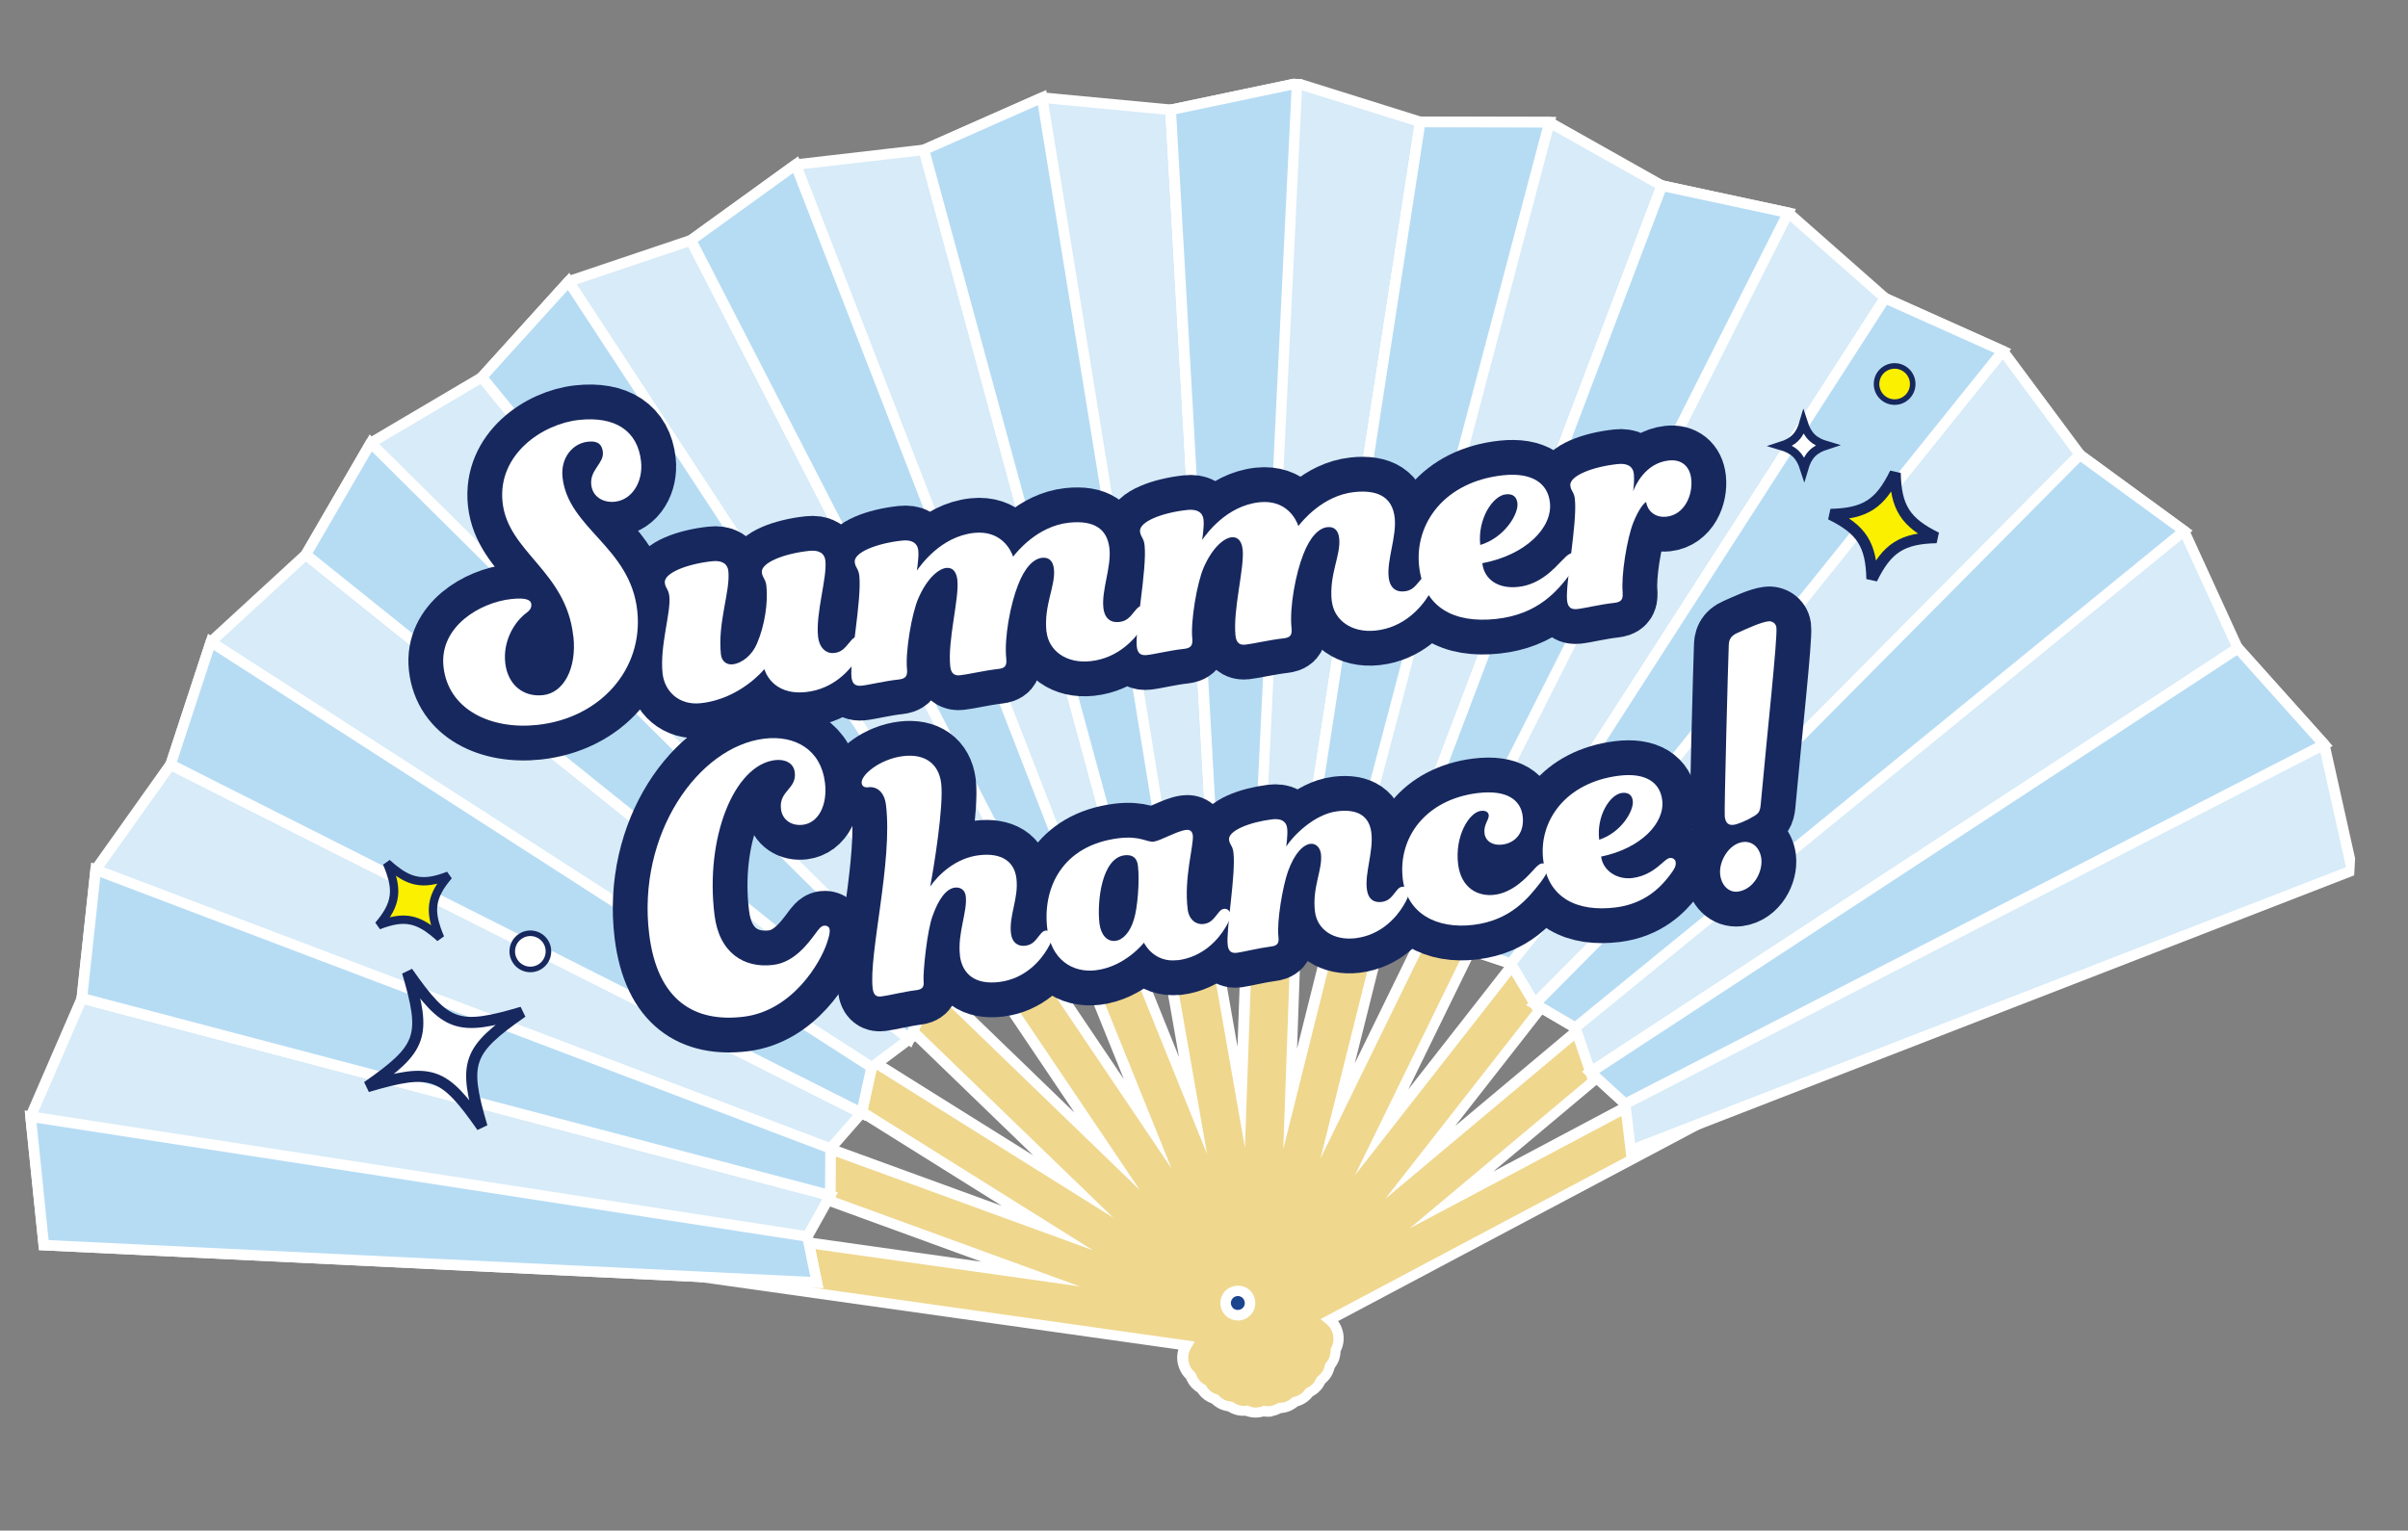 <svg width="173" height="110" viewBox="0 0 173 110" fill="none" xmlns="http://www.w3.org/2000/svg">
<rect x="0" y="0" width="173" height="110" fill="#808080" stroke="none"/>
<g clip-path="url(#clip0_967_6649)">
<path d="M133.595 72.671C133.14 71.818 132.076 71.488 131.222 71.943L104.302 86.232L127.659 66.65C128.404 66.031 128.505 64.918 127.878 64.171C127.25 63.425 126.145 63.325 125.399 63.953L102.041 83.535L120.82 59.525C121.417 58.762 121.28 57.653 120.517 57.056C119.754 56.459 118.645 56.596 118.049 57.359L99.269 81.37L112.65 53.984C113.075 53.109 112.717 52.063 111.844 51.629C110.969 51.205 109.923 51.562 109.489 52.435L96.109 79.821L103.502 50.253C103.738 49.309 103.164 48.353 102.22 48.117C101.276 47.881 100.32 48.454 100.084 49.398L92.691 78.967L93.773 48.51C93.804 47.539 93.051 46.725 92.081 46.695C91.111 46.664 90.297 47.417 90.266 48.387L89.184 78.845L83.909 48.821C83.737 47.862 82.825 47.23 81.876 47.395C80.927 47.559 80.276 48.477 80.449 49.428L85.724 79.451L74.319 51.187C73.955 50.285 72.936 49.854 72.034 50.218C71.132 50.582 70.701 51.601 71.065 52.503L82.469 80.767L65.444 55.49C64.899 54.684 63.805 54.468 63 55.013C62.195 55.558 61.979 56.651 62.524 57.456L79.55 82.734L57.633 61.545C56.938 60.869 55.823 60.886 55.145 61.589C54.469 62.284 54.486 63.399 55.19 64.077L77.098 85.265L51.26 69.097C50.437 68.581 49.354 68.832 48.838 69.655C48.322 70.477 48.573 71.56 49.396 72.076L75.234 88.244L46.602 77.803C45.692 77.472 44.682 77.936 44.351 78.855C44.02 79.764 44.484 80.774 45.403 81.106L74.035 91.547L43.853 87.284C42.892 87.146 42 87.822 41.862 88.782C41.723 89.743 42.399 90.635 43.36 90.773L85.194 96.674C84.897 97.179 84.859 97.82 85.154 98.381C85.258 98.572 85.386 98.731 85.536 98.866C85.604 99.051 85.699 99.241 85.835 99.401C85.972 99.562 86.141 99.691 86.315 99.794C86.421 99.968 86.549 100.126 86.718 100.256C86.887 100.385 87.071 100.481 87.261 100.541C87.401 100.684 87.561 100.812 87.754 100.909C87.947 101.006 88.149 101.05 88.346 101.075C88.509 101.185 88.702 101.282 88.902 101.335C89.112 101.389 89.32 101.398 89.517 101.368C89.704 101.446 89.904 101.499 90.114 101.499C90.331 101.509 90.529 101.47 90.723 101.403C90.918 101.437 91.126 101.445 91.342 101.41C91.558 101.374 91.745 101.297 91.918 101.19C92.12 101.179 92.326 101.151 92.523 101.066C92.718 100.991 92.893 100.875 93.045 100.737C93.244 100.69 93.431 100.612 93.608 100.488C93.782 100.372 93.927 100.224 94.047 100.053C94.227 99.966 94.401 99.85 94.546 99.701C94.691 99.544 94.803 99.372 94.881 99.185C95.04 99.057 95.184 98.909 95.297 98.728C95.41 98.547 95.481 98.35 95.523 98.156C95.65 98.005 95.763 97.824 95.834 97.626C95.904 97.429 95.931 97.224 95.939 97.015C96.033 96.84 96.104 96.643 96.141 96.43C96.23 95.807 95.976 95.216 95.522 94.837L132.843 75.022C133.696 74.567 134.026 73.502 133.573 72.64L133.595 72.671Z" fill="#EFD78E"/>
<path d="M91.432 101.79C91.225 101.827 91.006 101.826 90.774 101.795C90.563 101.859 90.339 101.884 90.122 101.874C89.914 101.865 89.693 101.827 89.479 101.744C89.249 101.759 89.033 101.74 88.824 101.686C88.623 101.633 88.418 101.552 88.221 101.427C88 101.389 87.79 101.334 87.597 101.237C87.404 101.14 87.225 101.018 87.06 100.862C86.847 100.779 86.654 100.682 86.486 100.544C86.317 100.414 86.172 100.253 86.04 100.066C85.852 99.942 85.684 99.804 85.547 99.643C85.412 99.474 85.298 99.29 85.215 99.085C85.051 98.928 84.918 98.751 84.823 98.561C84.561 98.069 84.502 97.512 84.657 96.982L43.304 91.147C42.138 90.982 41.322 89.902 41.487 88.736C41.618 87.82 42.318 87.092 43.23 86.931C43.446 86.895 43.675 86.889 43.898 86.918L70.511 90.674L45.259 81.464C44.727 81.272 44.293 80.878 44.054 80.362C43.815 79.847 43.787 79.268 43.981 78.727C44.24 78.015 44.87 77.485 45.622 77.351C45.989 77.287 46.367 77.315 46.718 77.449L71.97 86.659L49.184 72.404C48.189 71.776 47.88 70.456 48.507 69.461C49.111 68.498 50.488 68.18 51.45 68.784L74.236 83.038L54.913 64.358C54.07 63.537 54.04 62.183 54.86 61.34C55.649 60.518 57.066 60.499 57.878 61.286L77.201 79.967L62.186 57.672C61.866 57.197 61.755 56.631 61.861 56.066C61.968 55.501 62.288 55.018 62.763 54.699C63.722 54.053 65.088 54.325 65.727 55.274L80.744 77.561L70.686 52.638C70.476 52.11 70.477 51.526 70.704 51C70.932 50.474 71.339 50.07 71.869 49.852C72.947 49.418 74.22 49.966 74.647 51.033L84.703 75.965L80.054 49.496C79.853 48.34 80.629 47.225 81.785 47.023C82.941 46.822 84.057 47.598 84.258 48.754L88.906 75.223L89.86 48.363C89.904 47.212 90.915 46.265 92.076 46.302C92.647 46.318 93.17 46.564 93.564 46.978C93.957 47.392 94.155 47.937 94.138 48.509L93.185 75.369L99.701 49.296C99.907 48.474 100.571 47.85 101.406 47.712C101.697 47.662 101.997 47.668 102.294 47.747C102.844 47.887 103.313 48.233 103.611 48.722C103.901 49.209 103.994 49.782 103.852 50.34L97.335 76.413L109.136 52.265C109.631 51.247 110.969 50.785 111.995 51.282C113.054 51.802 113.49 53.08 112.979 54.141L101.178 78.29L117.734 57.123C118.435 56.232 119.842 56.055 120.733 56.756C121.656 57.481 121.826 58.823 121.1 59.755L104.544 80.922L125.141 63.653C125.429 63.411 125.775 63.252 126.142 63.188C126.894 63.053 127.665 63.342 128.149 63.917C128.512 64.354 128.689 64.913 128.637 65.479C128.585 66.044 128.322 66.564 127.876 66.925L107.28 84.194L131.019 71.588C131.219 71.486 131.432 71.414 131.65 71.369C132.562 71.207 133.469 71.656 133.903 72.469C134.453 73.512 134.057 74.803 133.021 75.362L96.133 94.943C96.45 95.38 96.591 95.933 96.514 96.486C96.477 96.698 96.423 96.907 96.316 97.108C96.304 97.334 96.267 97.546 96.195 97.752C96.124 97.95 96.01 98.14 95.877 98.327C95.821 98.545 95.74 98.75 95.627 98.931C95.514 99.112 95.366 99.278 95.196 99.422C95.097 99.624 94.973 99.812 94.82 99.959C94.675 100.116 94.498 100.24 94.297 100.352C94.157 100.528 93.993 100.682 93.818 100.798C93.643 100.913 93.445 101.007 93.225 101.069C93.043 101.22 92.861 101.325 92.664 101.41C92.469 101.486 92.25 101.539 92.028 101.555C91.827 101.667 91.624 101.732 91.408 101.768L91.432 101.79ZM90.725 101.021L90.823 101.037C91.159 101.095 91.46 101.047 91.754 100.87L91.836 100.82L91.928 100.818C92.093 100.81 92.253 100.783 92.399 100.726C92.546 100.669 92.679 100.583 92.808 100.468L92.883 100.408L92.977 100.388C93.149 100.345 93.296 100.288 93.42 100.2C93.554 100.114 93.663 100.005 93.762 99.858L93.821 99.777L93.91 99.738C94.069 99.665 94.195 99.568 94.305 99.459C94.415 99.351 94.501 99.22 94.566 99.058L94.607 98.974L94.682 98.914C94.818 98.809 94.93 98.692 95.007 98.559C95.094 98.428 95.146 98.283 95.186 98.107L95.202 98.01L95.269 97.939C95.384 97.804 95.463 97.663 95.514 97.525C95.567 97.38 95.593 97.229 95.597 97.047L95.596 96.947L95.637 96.863C95.718 96.713 95.772 96.558 95.789 96.406C95.853 95.934 95.678 95.466 95.303 95.155L94.873 94.798L132.685 74.721C133.358 74.363 133.612 73.522 133.252 72.859C132.9 72.205 132.053 71.94 131.39 72.291L101.287 88.274L127.405 66.378C127.692 66.145 127.859 65.809 127.895 65.442C127.931 65.074 127.811 64.716 127.576 64.439C127.108 63.874 126.202 63.791 125.636 64.268L99.518 86.163L120.519 59.318C120.988 58.715 120.882 57.849 120.279 57.38C119.7 56.933 118.796 57.042 118.341 57.62L97.34 84.465L112.301 53.842C112.637 53.161 112.353 52.328 111.671 52C111.006 51.676 110.143 51.974 109.829 52.631L94.869 83.254L103.13 50.189C103.219 49.83 103.164 49.465 102.974 49.141C102.782 48.825 102.484 48.6 102.125 48.511C101.399 48.331 100.635 48.8 100.456 49.517L92.195 82.583L93.406 48.528C93.424 48.157 93.284 47.805 93.039 47.535C92.785 47.263 92.446 47.113 92.076 47.095C91.324 47.065 90.671 47.682 90.651 48.426L89.44 82.481L83.547 48.914C83.412 48.161 82.696 47.664 81.954 47.791C81.211 47.918 80.703 48.642 80.831 49.384L86.724 82.951L73.973 51.346C73.69 50.659 72.877 50.3 72.181 50.581C71.838 50.722 71.575 50.977 71.425 51.316C71.284 51.657 71.275 52.029 71.416 52.372L84.167 83.978L65.13 55.718C64.716 55.109 63.835 54.929 63.217 55.342C62.908 55.544 62.709 55.856 62.636 56.227C62.573 56.59 62.637 56.956 62.85 57.258L81.894 85.528L57.39 61.84C56.867 61.331 55.953 61.346 55.442 61.878C54.91 62.424 54.931 63.303 55.479 63.826L79.983 87.514L51.092 69.433C50.476 69.044 49.582 69.254 49.193 69.871C48.791 70.513 48.989 71.368 49.631 71.77L78.522 89.851L46.501 78.177C45.807 77.921 44.981 78.316 44.735 79.003C44.612 79.347 44.629 79.723 44.781 80.059C44.932 80.396 45.209 80.644 45.559 80.777L77.58 92.451L43.837 87.692C43.089 87.59 42.385 88.125 42.276 88.863C42.173 89.62 42.701 90.313 43.447 90.424L85.841 96.412L85.556 96.9C85.311 97.314 85.307 97.815 85.526 98.236C85.602 98.376 85.7 98.494 85.825 98.615L85.896 98.682L85.926 98.77C85.989 98.935 86.065 99.076 86.163 99.194C86.261 99.311 86.389 99.415 86.539 99.496L86.622 99.546L86.672 99.628C86.764 99.78 86.871 99.899 86.992 99.993C87.112 100.087 87.255 100.157 87.419 100.213L87.516 100.229L87.583 100.314C87.707 100.445 87.827 100.538 87.972 100.6C88.106 100.669 88.264 100.705 88.433 100.725L88.531 100.742L88.613 100.793C88.76 100.891 88.903 100.961 89.052 100.996C89.201 101.031 89.362 101.05 89.531 101.024L89.624 101.013L89.709 101.046C89.871 101.11 90.029 101.147 90.183 101.155C90.336 101.163 90.506 101.129 90.66 101.082L90.748 101.052L90.725 101.021Z" fill="white"/>
<path d="M59.641 85.933L58.006 88.873L58.681 92.17L3.141 89.486L2.199 80.254L5.886 71.737L59.641 85.933Z" fill="#D7EBF8"/>
<path d="M59.147 92.567L2.8 89.843L1.809 80.191L5.668 71.285L5.981 71.371L60.207 85.691L58.397 88.937L59.145 92.576L59.147 92.567ZM3.492 89.122L58.218 91.764L57.607 88.808L59.075 86.175L6.103 72.189L2.581 80.316L3.483 89.12L3.492 89.122Z" fill="white"/>
<path d="M2.199 80.254L3.141 89.486L58.681 92.17L58.006 88.873L2.199 80.254Z" fill="#B6DCF4"/>
<path d="M59.147 92.567L2.801 89.843L1.772 79.8L58.326 88.53L59.157 92.56L59.147 92.567ZM3.492 89.122L58.218 91.764L57.69 89.198L2.628 80.699L3.492 89.122Z" fill="white"/>
<path d="M61.885 80.008L59.669 82.538L59.646 85.906L5.886 71.737L6.881 62.509L12.254 54.946L61.885 80.008Z" fill="#D7EBF8"/>
<path d="M60.02 86.397L5.468 72.016L6.505 62.366L12.126 54.456L62.485 79.882L60.036 82.68L60.012 86.395L60.02 86.397ZM6.294 71.457L59.271 85.416L59.294 82.395L61.279 80.124L12.373 55.434L7.238 62.649L6.285 71.455L6.294 71.457Z" fill="white"/>
<path d="M6.88 62.509L5.886 71.737L59.646 85.906L59.669 82.538L6.88 62.509Z" fill="#B6DCF4"/>
<path d="M60.02 86.397L5.468 72.016L6.549 61.981L60.046 82.28L60.02 86.397ZM6.294 71.457L59.271 85.416L59.292 82.797L7.203 63.035L6.296 71.448L6.294 71.457Z" fill="white"/>
<path d="M65.315 74.688L62.62 76.7L61.898 79.992L12.252 54.955L15.145 46.135L21.981 39.849L65.315 74.688Z" fill="#D7EBF8"/>
<path d="M62.16 80.544L11.797 55.144L14.82 45.919L21.964 39.352L65.936 74.694L62.963 76.919L62.169 80.546L62.16 80.544ZM12.718 54.758L61.636 79.432L62.285 76.482L64.705 74.675L21.988 40.352L15.472 46.342L12.718 54.758Z" fill="white"/>
<path d="M15.145 46.135L12.252 54.955L61.898 79.992L62.62 76.7L15.145 46.135Z" fill="#B6DCF4"/>
<path d="M62.16 80.544L11.797 55.144L14.944 45.549L63.054 76.525L62.169 80.546L62.16 80.544ZM12.718 54.758L61.636 79.432L62.194 76.876L15.349 46.712L12.71 54.757L12.718 54.758Z" fill="white"/>
<path d="M69.771 70.189L66.721 71.604L65.329 74.663L21.971 39.855L26.635 31.831L34.624 27.103L69.771 70.189Z" fill="#D7EBF8"/>
<path d="M65.473 75.265L21.487 39.948L26.356 31.56L34.713 26.626L70.374 70.338L67.005 71.895L65.471 75.274L65.473 75.265ZM22.463 39.764L65.184 74.069L66.426 71.321L69.165 70.058L34.532 27.598L26.913 32.102L22.465 39.755L22.463 39.764Z" fill="white"/>
<path d="M26.635 31.831L21.971 39.855L65.329 74.663L66.721 71.604L26.635 31.831Z" fill="#B6DCF4"/>
<path d="M65.473 75.265L21.487 39.948L26.556 31.223L67.174 71.524L65.471 75.274L65.473 75.265ZM22.463 39.764L65.184 74.069L66.267 71.684L26.713 32.44L22.464 39.755L22.463 39.764Z" fill="white"/>
<path d="M75.07 66.715L71.786 67.466L69.792 70.174L34.623 27.112L40.848 20.228L49.642 17.267L75.07 66.715Z" fill="#D7EBF8"/>
<path d="M69.806 70.789L34.124 27.092L40.635 19.896L49.83 16.799L75.625 66.973L72.007 67.799L69.806 70.789ZM35.123 27.123L69.779 69.559L71.574 67.133L74.513 66.465L49.454 17.735L41.06 20.56L35.123 27.123Z" fill="white"/>
<path d="M40.848 20.228L34.623 27.112L69.793 70.174L71.786 67.466L40.848 20.228Z" fill="#B6DCF4"/>
<path d="M69.806 70.789L34.124 27.092L40.899 19.607L72.25 67.479L69.806 70.789ZM35.123 27.123L69.779 69.559L71.331 67.454L40.798 20.84L35.116 27.112L35.123 27.123Z" fill="white"/>
<path d="M80.97 64.422L77.607 64.472L75.089 66.709L49.642 17.267L57.16 11.83L66.387 10.768L80.97 64.422Z" fill="#D7EBF8"/>
<path d="M74.977 67.31L49.161 17.15L57.027 11.467L66.665 10.354L66.752 10.672L81.467 64.798L77.755 64.856L74.975 67.319L74.977 67.31ZM50.132 17.386L75.202 66.1L77.457 64.097L80.472 64.055L66.1 11.181L57.303 12.195L50.123 17.384L50.132 17.386Z" fill="white"/>
<path d="M57.16 11.83L49.642 17.267L75.089 66.709L77.607 64.472L57.16 11.83Z" fill="#B6DCF4"/>
<path d="M74.977 67.31L49.161 17.15L57.344 11.234L78.054 64.574L74.977 67.31ZM50.132 17.386L75.202 66.1L77.161 64.362L56.985 12.428L50.123 17.384L50.132 17.386Z" fill="white"/>
<path d="M87.219 63.4L83.913 62.749L80.99 64.416L66.378 10.767L74.871 7.019L84.103 7.896L87.219 63.4Z" fill="#D7EBF8"/>
<path d="M87.626 63.869L83.984 63.155L80.756 64.985L65.933 10.556L74.806 6.632L84.47 7.544L84.492 7.868L87.635 63.871L87.626 63.869ZM83.85 62.353L86.811 62.941L83.746 8.241L74.927 7.404L66.831 10.988L81.223 63.848L83.85 62.353Z" fill="white"/>
<path d="M74.871 7.019L66.378 10.767L80.99 64.416L83.914 62.749L74.871 7.019Z" fill="#B6DCF4"/>
<path d="M80.756 64.985L65.933 10.556L75.165 6.471L84.334 62.946L80.757 64.976L80.756 64.985ZM66.831 10.988L81.223 63.848L83.502 62.553L74.57 7.557L66.832 10.979L66.831 10.988Z" fill="white"/>
<path d="M93.541 63.708L90.452 62.384L87.237 63.404L84.103 7.896L93.186 5.985L102.036 8.765L93.541 63.708Z" fill="#D7EBF8"/>
<path d="M93.843 64.249L90.431 62.792L86.895 63.916L83.711 7.594L93.212 5.597L102.47 8.498L93.852 64.251L93.843 64.249ZM90.471 61.986L93.248 63.169L101.622 9.026L93.168 6.375L84.503 8.199L87.597 62.895L90.471 61.986Z" fill="white"/>
<path d="M93.186 5.985L84.103 7.896L87.237 63.404L90.452 62.384L93.186 5.985Z" fill="#B6DCF4"/>
<path d="M86.886 63.914L83.702 7.593L93.583 5.52L90.81 62.67L86.886 63.914ZM84.503 8.199L87.597 62.895L90.092 62.107L92.787 6.459L84.503 8.199Z" fill="white"/>
<path d="M99.665 65.323L96.918 63.386L93.568 63.713L102.036 8.765L111.318 8.783L119.399 13.338L99.665 65.323Z" fill="#D7EBF8"/>
<path d="M99.848 65.914L96.809 63.777L93.113 64.141L101.714 8.385L111.415 8.408L119.869 13.17L99.848 65.914ZM94.013 63.284L97.019 62.994L99.483 64.732L118.927 13.516L111.21 9.165L102.358 9.145L94.011 63.293L94.013 63.284Z" fill="white"/>
<path d="M111.318 8.783L102.036 8.765L93.567 63.713L96.918 63.386L111.318 8.783Z" fill="#B6DCF4"/>
<path d="M97.21 63.733L93.115 64.132L101.715 8.376L111.81 8.399L97.212 63.724L97.21 63.733ZM94.013 63.284L96.619 63.029L110.826 9.166L102.358 9.145L94.011 63.293L94.013 63.284Z" fill="white"/>
<path d="M105.322 68.175L103.031 65.702L99.692 65.328L119.399 13.338L128.476 15.292L135.431 21.43L105.322 68.175Z" fill="#D7EBF8"/>
<path d="M105.372 68.788L102.846 66.061L99.157 65.649L119.161 12.901L128.651 14.941L135.929 21.358L105.383 68.781L105.372 68.788ZM100.218 65.005L103.217 65.344L105.273 67.554L134.944 21.494L128.303 15.634L119.648 13.768L100.22 64.996L100.218 65.005Z" fill="white"/>
<path d="M128.476 15.292L119.399 13.338L99.692 65.328L103.031 65.702L128.476 15.292Z" fill="#B6DCF4"/>
<path d="M103.248 66.108L99.157 65.649L119.161 12.901L129.029 15.02L103.25 66.099L103.248 66.108ZM100.218 65.005L102.814 65.296L127.914 15.562L119.636 13.784L100.208 65.012L100.218 65.005Z" fill="white"/>
<path d="M110.26 72.138L108.531 69.248L105.338 68.188L135.431 21.43L143.9 25.226L149.432 32.68L110.26 72.138Z" fill="#D7EBF8"/>
<path d="M110.183 72.745L108.281 69.558L104.761 68.391L135.291 20.956L144.148 24.925L149.936 32.719L149.71 32.951L110.199 72.757L110.183 72.745ZM105.925 67.977L108.791 68.931L110.338 71.522L148.936 32.643L143.661 25.529L135.58 21.905L105.925 67.977Z" fill="white"/>
<path d="M143.9 25.226L135.431 21.43L105.338 68.188L108.531 69.248L143.9 25.226Z" fill="#B6DCF4"/>
<path d="M108.658 69.692L104.752 68.39L135.282 20.954L144.494 25.081L108.66 69.683L108.658 69.692ZM105.925 67.977L108.403 68.804L143.298 25.37L135.571 21.904L105.916 67.976L105.925 67.977Z" fill="white"/>
<path d="M114.264 77.041L113.175 73.859L110.276 72.15L149.432 32.68L156.922 38.15L160.781 46.59L114.264 77.041Z" fill="#D7EBF8"/>
<path d="M114.064 77.625L112.863 74.112L109.657 72.236L149.377 32.186L157.213 37.911L161.248 46.732L114.045 77.631L114.064 77.625ZM110.885 72.071L113.488 73.597L114.464 76.457L160.305 46.447L156.621 38.395L149.468 33.171L110.885 72.071Z" fill="white"/>
<path d="M156.922 38.15L149.432 32.68L110.276 72.15L113.175 73.859L156.922 38.15Z" fill="#B6DCF4"/>
<path d="M113.209 74.313L109.658 72.227L149.379 32.177L157.528 38.135L113.2 74.311L113.209 74.313ZM110.884 72.071L113.142 73.396L156.306 38.172L149.467 33.18L110.883 72.08L110.884 72.071Z" fill="white"/>
<path d="M117.165 82.671L116.764 79.325L114.279 77.062L160.781 46.59L166.971 53.499L168.996 62.558L117.165 82.671Z" fill="#D7EBF8"/>
<path d="M116.848 83.197L116.409 79.514L113.666 77.012L160.855 46.092L167.333 53.32L169.446 62.788L116.856 83.198L116.848 83.197ZM114.891 77.112L117.117 79.144L117.473 82.143L168.547 62.319L166.617 53.68L160.706 47.088L114.882 77.11L114.891 77.112Z" fill="white"/>
<path d="M166.971 53.499L160.781 46.59L114.279 77.062L116.764 79.325L166.971 53.499Z" fill="#B6DCF4"/>
<path d="M116.705 79.789L113.666 77.012L160.855 46.092L167.589 53.614L116.705 79.789ZM114.891 77.112L116.819 78.878L166.36 53.395L160.715 47.09L114.891 77.112Z" fill="white"/>
<path d="M89.614 94.196C89.315 94.579 88.757 94.631 88.383 94.333C88.001 94.024 87.948 93.475 88.246 93.101C88.546 92.718 89.104 92.666 89.478 92.965C89.859 93.273 89.912 93.822 89.614 94.196Z" fill="#1B458F"/>
<path d="M89.139 94.885C88.791 94.939 88.425 94.843 88.145 94.627C87.605 94.188 87.515 93.394 87.954 92.855C88.37 92.338 89.2 92.246 89.717 92.662C90.257 93.1 90.347 93.894 89.908 94.434C89.718 94.672 89.44 94.84 89.13 94.883L89.139 94.885ZM88.85 93.149C88.727 93.172 88.615 93.234 88.542 93.33C88.365 93.543 88.406 93.862 88.62 94.039C88.827 94.205 89.154 94.165 89.32 93.959C89.497 93.745 89.456 93.427 89.242 93.25C89.13 93.165 88.992 93.121 88.85 93.149Z" fill="white"/>
<path d="M139.127 38.638C137.925 38.664 137.021 38.838 136.285 39.309C135.548 39.781 135.013 40.529 134.486 41.608C134.46 40.406 134.287 39.502 133.815 38.766C133.343 38.029 132.596 37.494 131.516 36.967C132.718 36.941 133.622 36.768 134.359 36.296C135.095 35.825 135.63 35.077 136.157 33.997C136.183 35.199 136.357 36.103 136.828 36.84C137.3 37.576 138.048 38.112 139.127 38.638Z" fill="#FAF000" stroke="#17285E" stroke-width="0.8"/>
<path d="M136.205 26.301C136.921 26.349 137.462 26.969 137.414 27.686C137.366 28.402 136.746 28.944 136.029 28.895C135.313 28.847 134.771 28.227 134.82 27.51C134.868 26.794 135.488 26.253 136.205 26.301Z" fill="#FAF000" stroke="#17285E" stroke-width="0.4"/>
<path d="M130.17 31.433C130.442 31.699 130.791 31.872 131.236 32.003C130.795 32.145 130.451 32.327 130.185 32.599C129.92 32.872 129.746 33.221 129.616 33.666C129.474 33.225 129.292 32.88 129.019 32.615C128.747 32.349 128.398 32.176 127.953 32.045C128.394 31.904 128.738 31.722 129.004 31.449C129.269 31.177 129.443 30.828 129.573 30.383C129.715 30.824 129.897 31.168 130.17 31.433Z" fill="white" stroke="#17285E" stroke-width="0.6"/>
<path d="M29.578 66.162C28.859 66 28.12 66.144 27.192 66.502C27.834 65.747 28.213 65.097 28.297 64.365C28.358 63.839 28.264 63.295 28.05 62.671C27.979 62.466 27.895 62.25 27.797 62.021C27.981 62.189 28.157 62.34 28.327 62.474C28.845 62.883 29.327 63.151 29.844 63.268C30.563 63.43 31.302 63.286 32.229 62.928C31.588 63.684 31.209 64.333 31.125 65.065C31.064 65.591 31.157 66.135 31.372 66.759C31.443 66.964 31.527 67.18 31.625 67.409C31.441 67.241 31.265 67.09 31.095 66.956C30.577 66.547 30.095 66.279 29.578 66.162Z" fill="#FAF000" stroke="#17285E" stroke-width="0.6"/>
<path d="M37.389 67.285C37.989 66.89 38.795 67.057 39.189 67.657C39.583 68.257 39.416 69.064 38.816 69.458C38.216 69.852 37.41 69.685 37.016 69.085C36.622 68.485 36.789 67.679 37.389 67.285Z" fill="white" stroke="#17285E" stroke-width="0.4"/>
<path d="M37.517 72.74C33.556 75.509 33.263 76.344 34.63 80.981C31.861 77.021 31.026 76.727 26.389 78.095C30.349 75.326 30.643 74.491 29.276 69.854C32.044 73.814 32.88 74.108 37.517 72.74Z" fill="white" stroke="#17285E" stroke-width="0.8"/>
<path d="M41.186 45.721C40.679 41.026 36.485 39.69 36.106 36.094C35.738 32.656 38.973 30.46 41.593 30.179C44.178 29.899 45.82 30.941 46.058 33.175C46.208 34.564 45.46 35.918 44.167 36.058C43.314 36.145 42.565 35.684 42.478 34.84C42.36 33.767 43.399 33.306 43.313 32.489C43.259 32.014 43.032 31.657 42.241 31.743C41.133 31.862 40.264 32.91 40.414 34.299C40.813 37.992 45.288 39.296 45.784 43.894C46.237 48.088 43.135 51.612 38.598 52.098C35.257 52.455 32.197 51 31.863 47.914C31.55 45.012 34.521 43.288 36.728 43.051C37.8 42.933 38.139 43.12 38.171 43.41C38.204 43.753 38.005 43.907 37.709 44.133C36.86 44.828 36.137 46.155 36.298 47.632C36.47 49.206 37.589 50.109 39.005 49.958C40.517 49.796 41.442 48.007 41.195 45.738L41.186 45.721Z" stroke="#17285E" stroke-width="5" stroke-linejoin="round"/>
<path d="M54.899 48.102C54.899 48.102 53.179 50.233 50.347 50.536C48.774 50.708 47.731 49.671 47.6 48.379C47.394 46.427 48.21 44.005 48.09 42.871C48.036 42.334 47.806 42.295 47.763 41.882C47.687 41.187 49.34 40.529 51.168 40.334C51.863 40.259 52.273 40.506 52.328 41.043C52.48 42.493 51.546 44.732 51.794 47.036C51.847 47.511 52.197 47.794 52.636 47.742C53.331 47.666 54.059 47.044 54.386 46.245C54.951 44.938 55.183 43.286 55.063 42.125C55.008 41.589 54.778 41.549 54.735 41.136C54.66 40.442 56.312 39.783 58.141 39.589C58.835 39.513 59.246 39.761 59.3 40.297C59.43 41.528 58.591 44.074 58.773 45.744C58.86 46.562 59.353 46.993 59.925 46.928C60.461 46.874 60.684 46.587 61.054 46.14C61.252 45.898 61.365 45.79 61.558 45.768C61.839 45.736 62.029 45.971 62.05 46.164C62.093 46.507 61.922 46.783 61.657 47.229C61.085 48.148 59.896 49.519 57.909 49.735C55.421 50.004 54.925 48.111 54.925 48.111L54.899 48.102Z" stroke="#17285E" stroke-width="5" stroke-linejoin="round"/>
<path d="M75.182 45.411C74.976 43.486 75.848 42.12 75.718 40.889C75.653 40.292 75.34 40.033 74.865 40.087C74.267 40.152 73.627 40.763 73.133 42.059C72.604 43.392 72.132 45.833 72.294 47.345C72.349 47.882 72.176 48.026 71.701 48.079C70.725 48.187 69.515 48.475 68.978 48.529C68.6 48.572 68.333 48.437 68.27 47.9C68.066 46.036 68.923 43.015 68.782 41.687C68.718 41.116 68.464 40.768 67.989 40.813C67.418 40.877 66.603 41.572 65.988 42.976C65.498 44.078 65.034 46.871 65.164 48.102C65.218 48.639 65.01 48.784 64.544 48.837C63.594 48.935 62.384 49.232 61.909 49.277C61.496 49.32 61.229 49.193 61.174 48.657C61.046 47.488 61.919 43.091 61.736 41.386C61.681 40.849 61.451 40.81 61.408 40.396C61.333 39.702 62.985 39.044 64.814 38.849C65.508 38.774 65.918 39.021 65.973 39.557C66.027 40.059 65.87 41.005 65.87 41.005C66.153 40.62 67.584 38.556 69.984 38.298C71.936 38.092 72.634 39.541 72.784 40.005C73.008 39.727 74.494 37.812 76.798 37.564C78.627 37.369 79.556 38.029 79.707 39.419C79.848 40.773 79.132 42.417 79.271 43.674C79.358 44.492 79.839 44.764 80.401 44.7C80.938 44.646 81.162 44.368 81.531 43.912C81.729 43.67 81.842 43.562 82.035 43.54C82.316 43.508 82.506 43.743 82.528 43.936C82.57 44.279 82.399 44.555 82.134 45.001C81.562 45.92 80.338 47.301 78.351 47.516C76.558 47.71 75.331 46.721 75.19 45.402L75.182 45.411Z" stroke="#17285E" stroke-width="5" stroke-linejoin="round"/>
<path d="M95.677 43.21C95.472 41.284 96.343 39.919 96.213 38.688C96.149 38.09 95.835 37.832 95.36 37.886C94.763 37.95 94.123 38.562 93.628 39.858C93.1 41.19 92.628 43.631 92.79 45.144C92.844 45.68 92.671 45.825 92.196 45.878C91.22 45.985 90.001 46.274 89.474 46.328C89.096 46.371 88.829 46.235 88.765 45.699C88.561 43.835 89.418 40.813 89.277 39.486C89.213 38.914 88.951 38.567 88.484 38.611C87.913 38.676 87.099 39.37 86.483 40.775C85.994 41.877 85.529 44.67 85.659 45.901C85.713 46.438 85.505 46.583 85.039 46.636C84.089 46.734 82.879 47.031 82.404 47.075C81.991 47.119 81.724 46.992 81.67 46.456C81.541 45.286 82.415 40.89 82.231 39.184C82.176 38.648 81.947 38.608 81.903 38.195C81.828 37.5 83.48 36.842 85.309 36.648C86.004 36.572 86.414 36.82 86.468 37.356C86.522 37.857 86.365 38.803 86.365 38.803C86.648 38.419 88.079 36.355 90.479 36.096C92.431 35.89 93.129 37.339 93.279 37.803C93.503 37.526 94.99 35.611 97.293 35.363C99.122 35.168 100.051 35.828 100.202 37.217C100.343 38.571 99.636 40.215 99.766 41.473C99.853 42.291 100.334 42.563 100.897 42.499C101.433 42.444 101.657 42.158 102.027 41.71C102.224 41.468 102.337 41.361 102.53 41.339C102.812 41.307 103.001 41.541 103.023 41.735C103.065 42.078 102.894 42.354 102.63 42.8C102.057 43.719 100.833 45.1 98.846 45.315C97.053 45.509 95.826 44.52 95.686 43.201L95.677 43.21Z" stroke="#17285E" stroke-width="5" stroke-linejoin="round"/>
<path d="M112.297 40.212C112.522 39.961 112.729 39.781 112.914 39.759C113.169 39.737 113.314 39.91 113.335 40.095C113.367 40.411 113.241 40.678 112.82 41.233C111.901 42.449 110.516 44.159 107.465 44.484C104.502 44.798 102.278 43.705 101.953 40.672C101.629 37.612 103.79 34.609 107.984 34.156C110.129 33.928 111.212 34.771 111.353 36.125C111.547 37.918 109.621 39.886 106.496 40.476C106.615 41.575 107.555 42.341 109.067 42.179C110.676 42.006 111.667 40.85 112.297 40.203L112.297 40.212ZM109.019 36.171C108.966 35.696 108.688 35.472 108.187 35.526C107.237 35.624 106.143 37.311 106.347 39.166C108.107 38.63 109.105 36.927 109.019 36.171Z" stroke="#17285E" stroke-width="5" stroke-linejoin="round"/>
<path d="M116.573 42.595C116.628 43.132 116.419 43.277 115.954 43.33C115.004 43.428 113.794 43.725 113.319 43.77C112.906 43.813 112.639 43.686 112.584 43.15C112.455 41.98 113.329 37.584 113.146 35.878C113.091 35.342 112.861 35.302 112.818 34.898C112.742 34.203 114.395 33.545 116.224 33.35C116.918 33.275 117.328 33.523 117.383 34.059C117.426 34.472 117.368 35.081 117.328 35.311C117.479 34.912 118.196 33.276 119.893 33.093C120.772 32.996 121.398 33.469 121.505 34.418C121.634 35.587 121.018 36.992 119.726 37.132C118.847 37.228 118.333 36.639 118.269 36.077C118.085 36.16 117.724 36.616 117.346 37.549C116.893 38.686 116.452 41.373 116.582 42.604L116.573 42.595Z" stroke="#17285E" stroke-width="5" stroke-linejoin="round"/>
<path d="M41.186 45.721C40.679 41.026 36.485 39.69 36.106 36.094C35.738 32.656 38.973 30.46 41.593 30.179C44.178 29.899 45.82 30.941 46.058 33.175C46.208 34.564 45.46 35.918 44.167 36.058C43.314 36.145 42.565 35.684 42.478 34.84C42.36 33.767 43.399 33.306 43.313 32.489C43.259 32.014 43.032 31.657 42.241 31.743C41.133 31.862 40.264 32.91 40.414 34.299C40.813 37.992 45.288 39.296 45.784 43.894C46.237 48.088 43.135 51.612 38.598 52.098C35.257 52.455 32.197 51 31.863 47.914C31.55 45.012 34.521 43.288 36.728 43.051C37.8 42.933 38.139 43.12 38.171 43.41C38.204 43.753 38.005 43.907 37.709 44.133C36.86 44.828 36.137 46.155 36.298 47.632C36.47 49.206 37.589 50.109 39.005 49.958C40.517 49.796 41.442 48.007 41.195 45.738L41.186 45.721Z" fill="white"/>
<path d="M54.899 48.102C54.899 48.102 53.179 50.233 50.347 50.536C48.774 50.708 47.731 49.671 47.6 48.379C47.394 46.427 48.21 44.005 48.09 42.871C48.036 42.334 47.806 42.295 47.763 41.882C47.687 41.187 49.34 40.529 51.168 40.334C51.863 40.259 52.273 40.506 52.328 41.043C52.48 42.493 51.546 44.732 51.794 47.036C51.847 47.511 52.197 47.794 52.636 47.742C53.331 47.666 54.059 47.044 54.386 46.245C54.951 44.938 55.183 43.286 55.063 42.125C55.008 41.589 54.778 41.549 54.735 41.136C54.66 40.442 56.312 39.783 58.141 39.589C58.835 39.513 59.246 39.761 59.3 40.297C59.43 41.528 58.591 44.074 58.773 45.744C58.86 46.562 59.353 46.993 59.925 46.928C60.461 46.874 60.684 46.587 61.054 46.14C61.252 45.898 61.365 45.79 61.558 45.768C61.839 45.736 62.029 45.971 62.05 46.164C62.093 46.507 61.922 46.783 61.657 47.229C61.085 48.148 59.896 49.519 57.909 49.735C55.421 50.004 54.925 48.111 54.925 48.111L54.899 48.102Z" fill="white"/>
<path d="M75.182 45.411C74.976 43.486 75.848 42.12 75.718 40.889C75.653 40.292 75.34 40.033 74.865 40.087C74.267 40.152 73.627 40.763 73.133 42.059C72.604 43.392 72.132 45.833 72.294 47.345C72.349 47.882 72.176 48.026 71.701 48.079C70.725 48.187 69.515 48.475 68.978 48.529C68.6 48.572 68.333 48.437 68.27 47.9C68.066 46.036 68.923 43.015 68.782 41.687C68.718 41.116 68.464 40.768 67.989 40.813C67.418 40.877 66.603 41.572 65.988 42.976C65.498 44.078 65.034 46.871 65.164 48.102C65.218 48.639 65.01 48.784 64.544 48.837C63.594 48.935 62.384 49.232 61.909 49.277C61.496 49.32 61.229 49.193 61.174 48.657C61.046 47.488 61.919 43.091 61.736 41.386C61.681 40.849 61.451 40.81 61.408 40.396C61.333 39.702 62.985 39.044 64.814 38.849C65.508 38.774 65.918 39.021 65.973 39.557C66.027 40.059 65.87 41.005 65.87 41.005C66.153 40.62 67.584 38.556 69.984 38.298C71.936 38.092 72.634 39.541 72.784 40.005C73.008 39.727 74.494 37.812 76.798 37.564C78.627 37.369 79.556 38.029 79.707 39.419C79.848 40.773 79.132 42.417 79.271 43.674C79.358 44.492 79.839 44.764 80.401 44.7C80.938 44.646 81.162 44.368 81.531 43.912C81.729 43.67 81.842 43.562 82.035 43.54C82.316 43.508 82.506 43.743 82.528 43.936C82.57 44.279 82.399 44.555 82.134 45.001C81.562 45.92 80.338 47.301 78.351 47.516C76.558 47.71 75.331 46.721 75.19 45.402L75.182 45.411Z" fill="white"/>
<path d="M95.677 43.21C95.472 41.284 96.343 39.919 96.213 38.688C96.149 38.09 95.835 37.832 95.36 37.886C94.763 37.95 94.123 38.562 93.628 39.858C93.1 41.19 92.628 43.631 92.79 45.144C92.844 45.68 92.671 45.825 92.196 45.878C91.22 45.985 90.001 46.274 89.474 46.328C89.096 46.371 88.829 46.235 88.765 45.699C88.561 43.835 89.418 40.813 89.277 39.486C89.213 38.914 88.951 38.567 88.484 38.611C87.913 38.676 87.099 39.37 86.483 40.775C85.994 41.877 85.529 44.67 85.659 45.901C85.713 46.438 85.505 46.583 85.039 46.636C84.089 46.734 82.879 47.031 82.404 47.075C81.991 47.119 81.724 46.992 81.67 46.456C81.541 45.286 82.415 40.89 82.231 39.184C82.176 38.648 81.947 38.608 81.903 38.195C81.828 37.5 83.48 36.842 85.309 36.648C86.004 36.572 86.414 36.82 86.468 37.356C86.522 37.857 86.365 38.803 86.365 38.803C86.648 38.419 88.079 36.355 90.479 36.096C92.431 35.89 93.129 37.339 93.279 37.803C93.503 37.526 94.99 35.611 97.293 35.363C99.122 35.168 100.051 35.828 100.202 37.217C100.343 38.571 99.636 40.215 99.766 41.473C99.853 42.291 100.334 42.563 100.897 42.499C101.433 42.444 101.657 42.158 102.027 41.71C102.224 41.468 102.337 41.361 102.53 41.339C102.812 41.307 103.001 41.541 103.023 41.735C103.065 42.078 102.894 42.354 102.63 42.8C102.057 43.719 100.833 45.1 98.846 45.315C97.053 45.509 95.826 44.52 95.686 43.201L95.677 43.21Z" fill="white"/>
<path d="M112.297 40.212C112.522 39.961 112.729 39.781 112.914 39.759C113.169 39.737 113.314 39.91 113.335 40.095C113.367 40.411 113.241 40.678 112.82 41.233C111.901 42.449 110.516 44.159 107.465 44.484C104.502 44.798 102.278 43.705 101.953 40.672C101.629 37.612 103.79 34.609 107.984 34.156C110.129 33.928 111.212 34.771 111.353 36.125C111.547 37.918 109.621 39.886 106.496 40.476C106.615 41.575 107.555 42.341 109.067 42.179C110.676 42.006 111.667 40.85 112.297 40.203L112.297 40.212ZM109.019 36.171C108.966 35.696 108.688 35.472 108.187 35.526C107.237 35.624 106.143 37.311 106.347 39.166C108.107 38.63 109.105 36.927 109.019 36.171Z" fill="white"/>
<path d="M116.573 42.595C116.628 43.132 116.419 43.277 115.954 43.33C115.004 43.428 113.794 43.725 113.319 43.77C112.906 43.813 112.639 43.686 112.584 43.15C112.455 41.98 113.329 37.584 113.146 35.878C113.091 35.342 112.861 35.302 112.818 34.898C112.742 34.203 114.395 33.545 116.224 33.35C116.918 33.275 117.328 33.523 117.383 34.059C117.426 34.472 117.368 35.081 117.328 35.311C117.479 34.912 118.196 33.276 119.893 33.093C120.772 32.996 121.398 33.469 121.505 34.418C121.634 35.587 121.018 36.992 119.726 37.132C118.847 37.228 118.333 36.639 118.269 36.077C118.085 36.16 117.724 36.616 117.346 37.549C116.893 38.686 116.452 41.373 116.582 42.604L116.573 42.595Z" fill="white"/>
<path d="M59.268 56.238C59.465 57.853 58.806 59.137 57.682 59.273C56.901 59.371 56.208 58.955 56.109 58.147C55.947 56.822 57.248 56.715 57.1 55.503C57.014 54.81 56.37 54.542 55.676 54.628C52.736 54.987 50.645 60.199 51.334 65.764C51.669 68.502 53.479 69.602 55.55 69.344C57.077 69.158 58.052 67.802 58.583 67.096C58.81 66.779 58.987 66.552 59.189 66.528C59.391 66.503 59.579 66.593 59.603 66.795C59.639 67.058 59.552 67.326 59.425 67.727C58.956 69.189 56.926 72.637 53.433 73.068C49.914 73.5 47.232 71.928 46.64 67.136C45.753 59.948 50.169 53.667 54.899 53.086C57.12 52.814 58.982 53.877 59.268 56.238Z" stroke="#17285E" stroke-width="5" stroke-linejoin="round"/>
<path d="M68.969 68.67C68.773 67.108 69.519 65.495 69.383 64.398C69.333 63.968 69.008 63.741 68.604 63.79C67.998 63.865 67.442 64.581 67.009 65.803C66.605 66.849 66.306 69.874 66.353 70.481C66.415 70.972 66.226 71.111 65.822 71.16C64.927 71.271 63.791 71.558 63.325 71.61C62.983 71.657 62.759 71.533 62.697 71.041C62.4 68.592 64.148 61.902 63.653 57.856C63.54 56.908 62.989 56.504 62.383 56.578C62.12 56.614 61.94 56.514 61.906 56.286C61.831 55.681 63.246 54.538 64.887 54.339C66.414 54.154 67.435 54.849 67.618 56.288C67.815 57.903 67.083 62.389 66.829 63.712C67.45 62.817 68.688 61.663 70.329 61.464C71.918 61.267 72.874 61.886 73.023 63.124C73.197 64.563 72.474 65.796 72.634 67.095C72.709 67.727 73.125 68.03 73.652 67.968C74.143 67.906 74.346 67.652 74.675 67.226C74.852 67 74.954 66.899 75.13 66.875C75.393 66.84 75.559 67.054 75.583 67.23C75.62 67.546 75.479 67.797 75.238 68.212C74.731 69.067 73.629 70.34 71.804 70.571C70.04 70.792 69.131 69.995 68.96 68.661L68.969 68.67Z" stroke="#17285E" stroke-width="5" stroke-linejoin="round"/>
<path d="M84.592 69.002C82.863 69.213 82.186 67.747 82.186 67.747C82.186 67.747 80.844 69.469 78.738 69.728C77.035 69.938 75.511 68.951 75.239 66.731C74.892 63.878 76.263 60.745 80.388 60.238C81.915 60.052 82.417 60.546 82.882 60.485C83.374 60.424 84.548 59.722 85.206 59.646C85.461 59.61 85.649 59.709 85.696 60.025C85.782 60.718 85.045 63.089 85.327 65.345C85.415 66.091 85.931 66.469 86.458 66.407C86.949 66.345 87.152 66.091 87.481 65.666C87.658 65.439 87.76 65.338 87.935 65.315C88.199 65.279 88.365 65.493 88.389 65.669C88.426 65.985 88.285 66.237 88.044 66.651C87.536 67.506 86.435 68.779 84.61 69.01L84.592 69.002ZM80.792 61.467C79.151 61.666 78.802 64.789 78.99 66.378C79.088 67.133 79.504 67.691 80.136 67.616C80.68 67.553 81.198 66.988 81.466 66.071C81.72 65.278 81.889 63.324 81.752 62.2C81.69 61.682 81.389 61.393 80.784 61.467L80.792 61.467Z" stroke="#17285E" stroke-width="5" stroke-linejoin="round"/>
<path d="M94.475 65.525C94.254 63.761 95.038 62.5 94.902 61.368C94.841 60.903 94.54 60.596 94.136 60.645C93.644 60.707 93.012 61.284 92.531 62.632C92.162 63.676 91.714 66.222 91.85 67.346C91.912 67.837 91.722 67.976 91.292 68.026C90.424 68.136 89.323 68.413 88.884 68.472C88.507 68.521 88.256 68.406 88.203 67.914C88.069 66.844 88.808 62.798 88.612 61.245C88.551 60.753 88.338 60.717 88.299 60.348C88.224 59.716 89.727 59.09 91.403 58.881C92.035 58.806 92.413 59.022 92.474 59.514C92.534 59.979 92.406 60.838 92.406 60.838C92.849 60.135 94.378 58.512 96.081 58.303C97.669 58.106 98.388 58.75 98.524 59.847C98.685 61.173 98.052 62.72 98.199 63.896C98.296 64.651 98.727 64.882 99.254 64.82C99.746 64.758 99.948 64.505 100.277 64.079C100.454 63.852 100.556 63.752 100.732 63.728C100.995 63.692 101.161 63.907 101.185 64.082C101.223 64.398 101.082 64.65 100.84 65.064C100.333 65.919 99.232 67.192 97.406 67.424C95.765 67.622 94.633 66.772 94.475 65.525Z" stroke="#17285E" stroke-width="5" stroke-linejoin="round"/>
<path d="M110.208 62.478C110.411 62.251 110.599 62.076 110.775 62.053C111.003 62.027 111.14 62.181 111.164 62.356C111.201 62.646 111.06 62.898 110.681 63.413C109.821 64.51 108.556 66.132 105.87 66.465C103.184 66.797 101.08 65.62 100.784 63.197C100.414 60.195 102.424 57.463 106.145 56.997C108.34 56.726 109.259 57.549 109.394 58.646C109.542 59.831 108.872 60.586 107.924 60.698C107.257 60.783 106.726 60.467 106.653 59.888C106.577 59.256 106.972 58.942 106.959 58.59C106.934 58.362 106.744 58.236 106.393 58.275C105.559 58.375 104.508 60.06 104.756 62.105C104.966 63.808 106.161 64.454 107.372 64.305C108.644 64.146 109.606 63.151 110.225 62.46L110.208 62.478Z" stroke="#17285E" stroke-width="5" stroke-linejoin="round"/>
<path d="M119.352 62.086C119.617 61.847 119.797 61.682 119.972 61.659C120.2 61.633 120.373 61.785 120.388 61.961C120.425 62.251 120.275 62.503 119.87 63.02C119.313 63.736 118.175 64.957 116.069 65.216C113.357 65.549 111.216 64.584 110.872 61.811C110.526 59.011 112.474 56.228 116.309 55.749C118.275 55.504 119.271 56.262 119.421 57.508C119.619 59.15 117.885 60.974 115.032 61.559C115.156 62.568 116.175 63.238 117.273 63.102C118.256 62.979 118.925 62.462 119.344 62.086L119.352 62.086ZM117.307 57.565C117.257 57.135 116.994 56.933 116.529 56.984C115.66 57.094 114.683 58.645 114.893 60.347C116.496 59.824 117.384 58.25 117.307 57.565Z" stroke="#17285E" stroke-width="5" stroke-linejoin="round"/>
<path d="M125.221 60.513C125.914 60.427 126.443 60.946 126.54 61.701C126.653 62.649 125.993 63.933 124.843 64.079C124.211 64.154 123.673 63.635 123.584 62.854C123.472 61.932 124.194 60.638 125.229 60.513L125.221 60.513ZM125.993 58.661C125.476 58.988 124.806 59.25 124.542 59.277C124.226 59.314 123.976 59.2 123.913 58.682C123.865 58.304 124.158 47.346 124.198 46.463C124.201 46.049 124.278 45.72 124.833 45.48C125.64 45.117 126.525 44.715 127.043 44.653C127.306 44.617 127.586 44.793 127.622 45.082C127.719 45.828 126.944 52.872 126.493 57.851C126.441 58.355 126.329 58.456 125.985 58.679L125.993 58.661Z" stroke="#17285E" stroke-width="5" stroke-linejoin="round"/>
<path d="M59.268 56.238C59.465 57.853 58.806 59.137 57.682 59.273C56.901 59.371 56.208 58.955 56.109 58.147C55.947 56.822 57.248 56.715 57.1 55.503C57.014 54.81 56.37 54.542 55.676 54.628C52.736 54.987 50.645 60.199 51.334 65.764C51.669 68.502 53.479 69.602 55.55 69.344C57.077 69.158 58.052 67.802 58.583 67.096C58.81 66.779 58.987 66.552 59.189 66.528C59.391 66.503 59.579 66.593 59.603 66.795C59.639 67.058 59.552 67.326 59.425 67.727C58.956 69.189 56.926 72.637 53.433 73.068C49.914 73.5 47.232 71.928 46.64 67.136C45.753 59.948 50.169 53.667 54.899 53.086C57.12 52.814 58.982 53.877 59.268 56.238Z" fill="white"/>
<path d="M68.969 68.67C68.773 67.108 69.519 65.495 69.383 64.398C69.333 63.968 69.008 63.741 68.604 63.79C67.998 63.865 67.442 64.581 67.009 65.803C66.605 66.849 66.306 69.874 66.353 70.481C66.415 70.972 66.226 71.111 65.822 71.16C64.927 71.271 63.791 71.558 63.325 71.61C62.983 71.657 62.759 71.533 62.697 71.041C62.4 68.592 64.148 61.902 63.653 57.856C63.54 56.908 62.989 56.504 62.383 56.578C62.12 56.614 61.94 56.514 61.906 56.286C61.831 55.681 63.246 54.538 64.887 54.339C66.414 54.154 67.435 54.849 67.618 56.288C67.815 57.903 67.083 62.389 66.829 63.712C67.45 62.817 68.688 61.663 70.329 61.464C71.918 61.267 72.874 61.886 73.023 63.124C73.197 64.563 72.474 65.796 72.634 67.095C72.709 67.727 73.125 68.03 73.652 67.968C74.143 67.906 74.346 67.652 74.675 67.226C74.852 67 74.954 66.899 75.13 66.875C75.393 66.84 75.559 67.054 75.583 67.23C75.62 67.546 75.479 67.797 75.238 68.212C74.731 69.067 73.629 70.34 71.804 70.571C70.04 70.792 69.131 69.995 68.96 68.661L68.969 68.67Z" fill="white"/>
<path d="M84.592 69.002C82.863 69.213 82.186 67.747 82.186 67.747C82.186 67.747 80.844 69.469 78.738 69.728C77.035 69.938 75.511 68.951 75.239 66.731C74.892 63.878 76.263 60.745 80.388 60.238C81.915 60.052 82.417 60.546 82.882 60.485C83.374 60.424 84.548 59.722 85.206 59.646C85.461 59.61 85.649 59.709 85.696 60.025C85.782 60.718 85.045 63.089 85.327 65.345C85.415 66.091 85.931 66.469 86.458 66.407C86.949 66.345 87.152 66.091 87.481 65.666C87.658 65.439 87.76 65.338 87.935 65.315C88.199 65.279 88.365 65.493 88.389 65.669C88.426 65.985 88.285 66.237 88.044 66.651C87.536 67.506 86.435 68.779 84.61 69.01L84.592 69.002ZM80.792 61.467C79.151 61.666 78.802 64.789 78.99 66.378C79.088 67.133 79.504 67.691 80.136 67.616C80.68 67.553 81.198 66.988 81.466 66.071C81.72 65.278 81.889 63.324 81.752 62.2C81.69 61.682 81.389 61.393 80.784 61.467L80.792 61.467Z" fill="white"/>
<path d="M94.475 65.525C94.254 63.761 95.038 62.5 94.902 61.368C94.841 60.903 94.54 60.596 94.136 60.645C93.644 60.707 93.012 61.284 92.531 62.632C92.162 63.676 91.714 66.222 91.85 67.346C91.912 67.837 91.722 67.976 91.292 68.026C90.424 68.136 89.323 68.413 88.884 68.472C88.507 68.521 88.256 68.406 88.203 67.914C88.069 66.844 88.808 62.798 88.612 61.245C88.551 60.753 88.338 60.717 88.299 60.348C88.224 59.716 89.727 59.09 91.403 58.881C92.035 58.806 92.413 59.022 92.474 59.514C92.534 59.979 92.406 60.838 92.406 60.838C92.849 60.135 94.378 58.512 96.081 58.303C97.669 58.106 98.388 58.75 98.524 59.847C98.685 61.173 98.052 62.72 98.199 63.896C98.296 64.651 98.727 64.882 99.254 64.82C99.746 64.758 99.948 64.505 100.277 64.079C100.454 63.852 100.556 63.752 100.732 63.728C100.995 63.692 101.161 63.907 101.185 64.082C101.223 64.398 101.082 64.65 100.84 65.064C100.333 65.919 99.232 67.192 97.406 67.424C95.765 67.622 94.633 66.772 94.475 65.525Z" fill="white"/>
<path d="M110.208 62.478C110.411 62.251 110.599 62.076 110.775 62.053C111.003 62.027 111.14 62.181 111.164 62.356C111.201 62.646 111.06 62.898 110.681 63.413C109.821 64.51 108.556 66.132 105.87 66.465C103.184 66.797 101.08 65.62 100.784 63.197C100.414 60.195 102.424 57.463 106.145 56.997C108.34 56.726 109.259 57.549 109.394 58.646C109.542 59.831 108.872 60.586 107.924 60.698C107.257 60.783 106.726 60.467 106.653 59.888C106.577 59.256 106.972 58.942 106.959 58.59C106.934 58.362 106.744 58.236 106.393 58.275C105.559 58.375 104.508 60.06 104.756 62.105C104.966 63.808 106.161 64.454 107.372 64.305C108.644 64.146 109.606 63.151 110.225 62.46L110.208 62.478Z" fill="white"/>
<path d="M119.352 62.086C119.617 61.847 119.797 61.682 119.972 61.659C120.2 61.633 120.373 61.785 120.388 61.961C120.425 62.251 120.275 62.503 119.87 63.02C119.313 63.736 118.175 64.957 116.069 65.216C113.357 65.549 111.216 64.584 110.872 61.811C110.526 59.011 112.474 56.228 116.309 55.749C118.275 55.504 119.271 56.262 119.421 57.508C119.619 59.15 117.885 60.974 115.032 61.559C115.156 62.568 116.175 63.238 117.273 63.102C118.256 62.979 118.925 62.462 119.344 62.086L119.352 62.086ZM117.307 57.565C117.257 57.135 116.994 56.933 116.529 56.984C115.66 57.094 114.683 58.645 114.893 60.347C116.496 59.824 117.384 58.25 117.307 57.565Z" fill="white"/>
<path d="M125.221 60.513C125.914 60.427 126.443 60.946 126.54 61.701C126.653 62.649 125.993 63.933 124.843 64.079C124.211 64.154 123.673 63.635 123.584 62.854C123.472 61.932 124.194 60.638 125.229 60.513L125.221 60.513ZM125.993 58.661C125.476 58.988 124.806 59.25 124.542 59.277C124.226 59.314 123.976 59.2 123.913 58.682C123.865 58.304 124.158 47.346 124.198 46.463C124.201 46.049 124.278 45.72 124.833 45.48C125.64 45.117 126.525 44.715 127.043 44.653C127.306 44.617 127.586 44.793 127.622 45.082C127.719 45.828 126.944 52.872 126.493 57.851C126.441 58.355 126.329 58.456 125.985 58.679L125.993 58.661Z" fill="white"/>
</g>
<defs>
<clipPath id="clip0_967_6649">
<rect width="166.765" height="99.444" fill="white" transform="translate(5.623 0.715) rotate(3.242)"/>
</clipPath>
</defs>
</svg>
